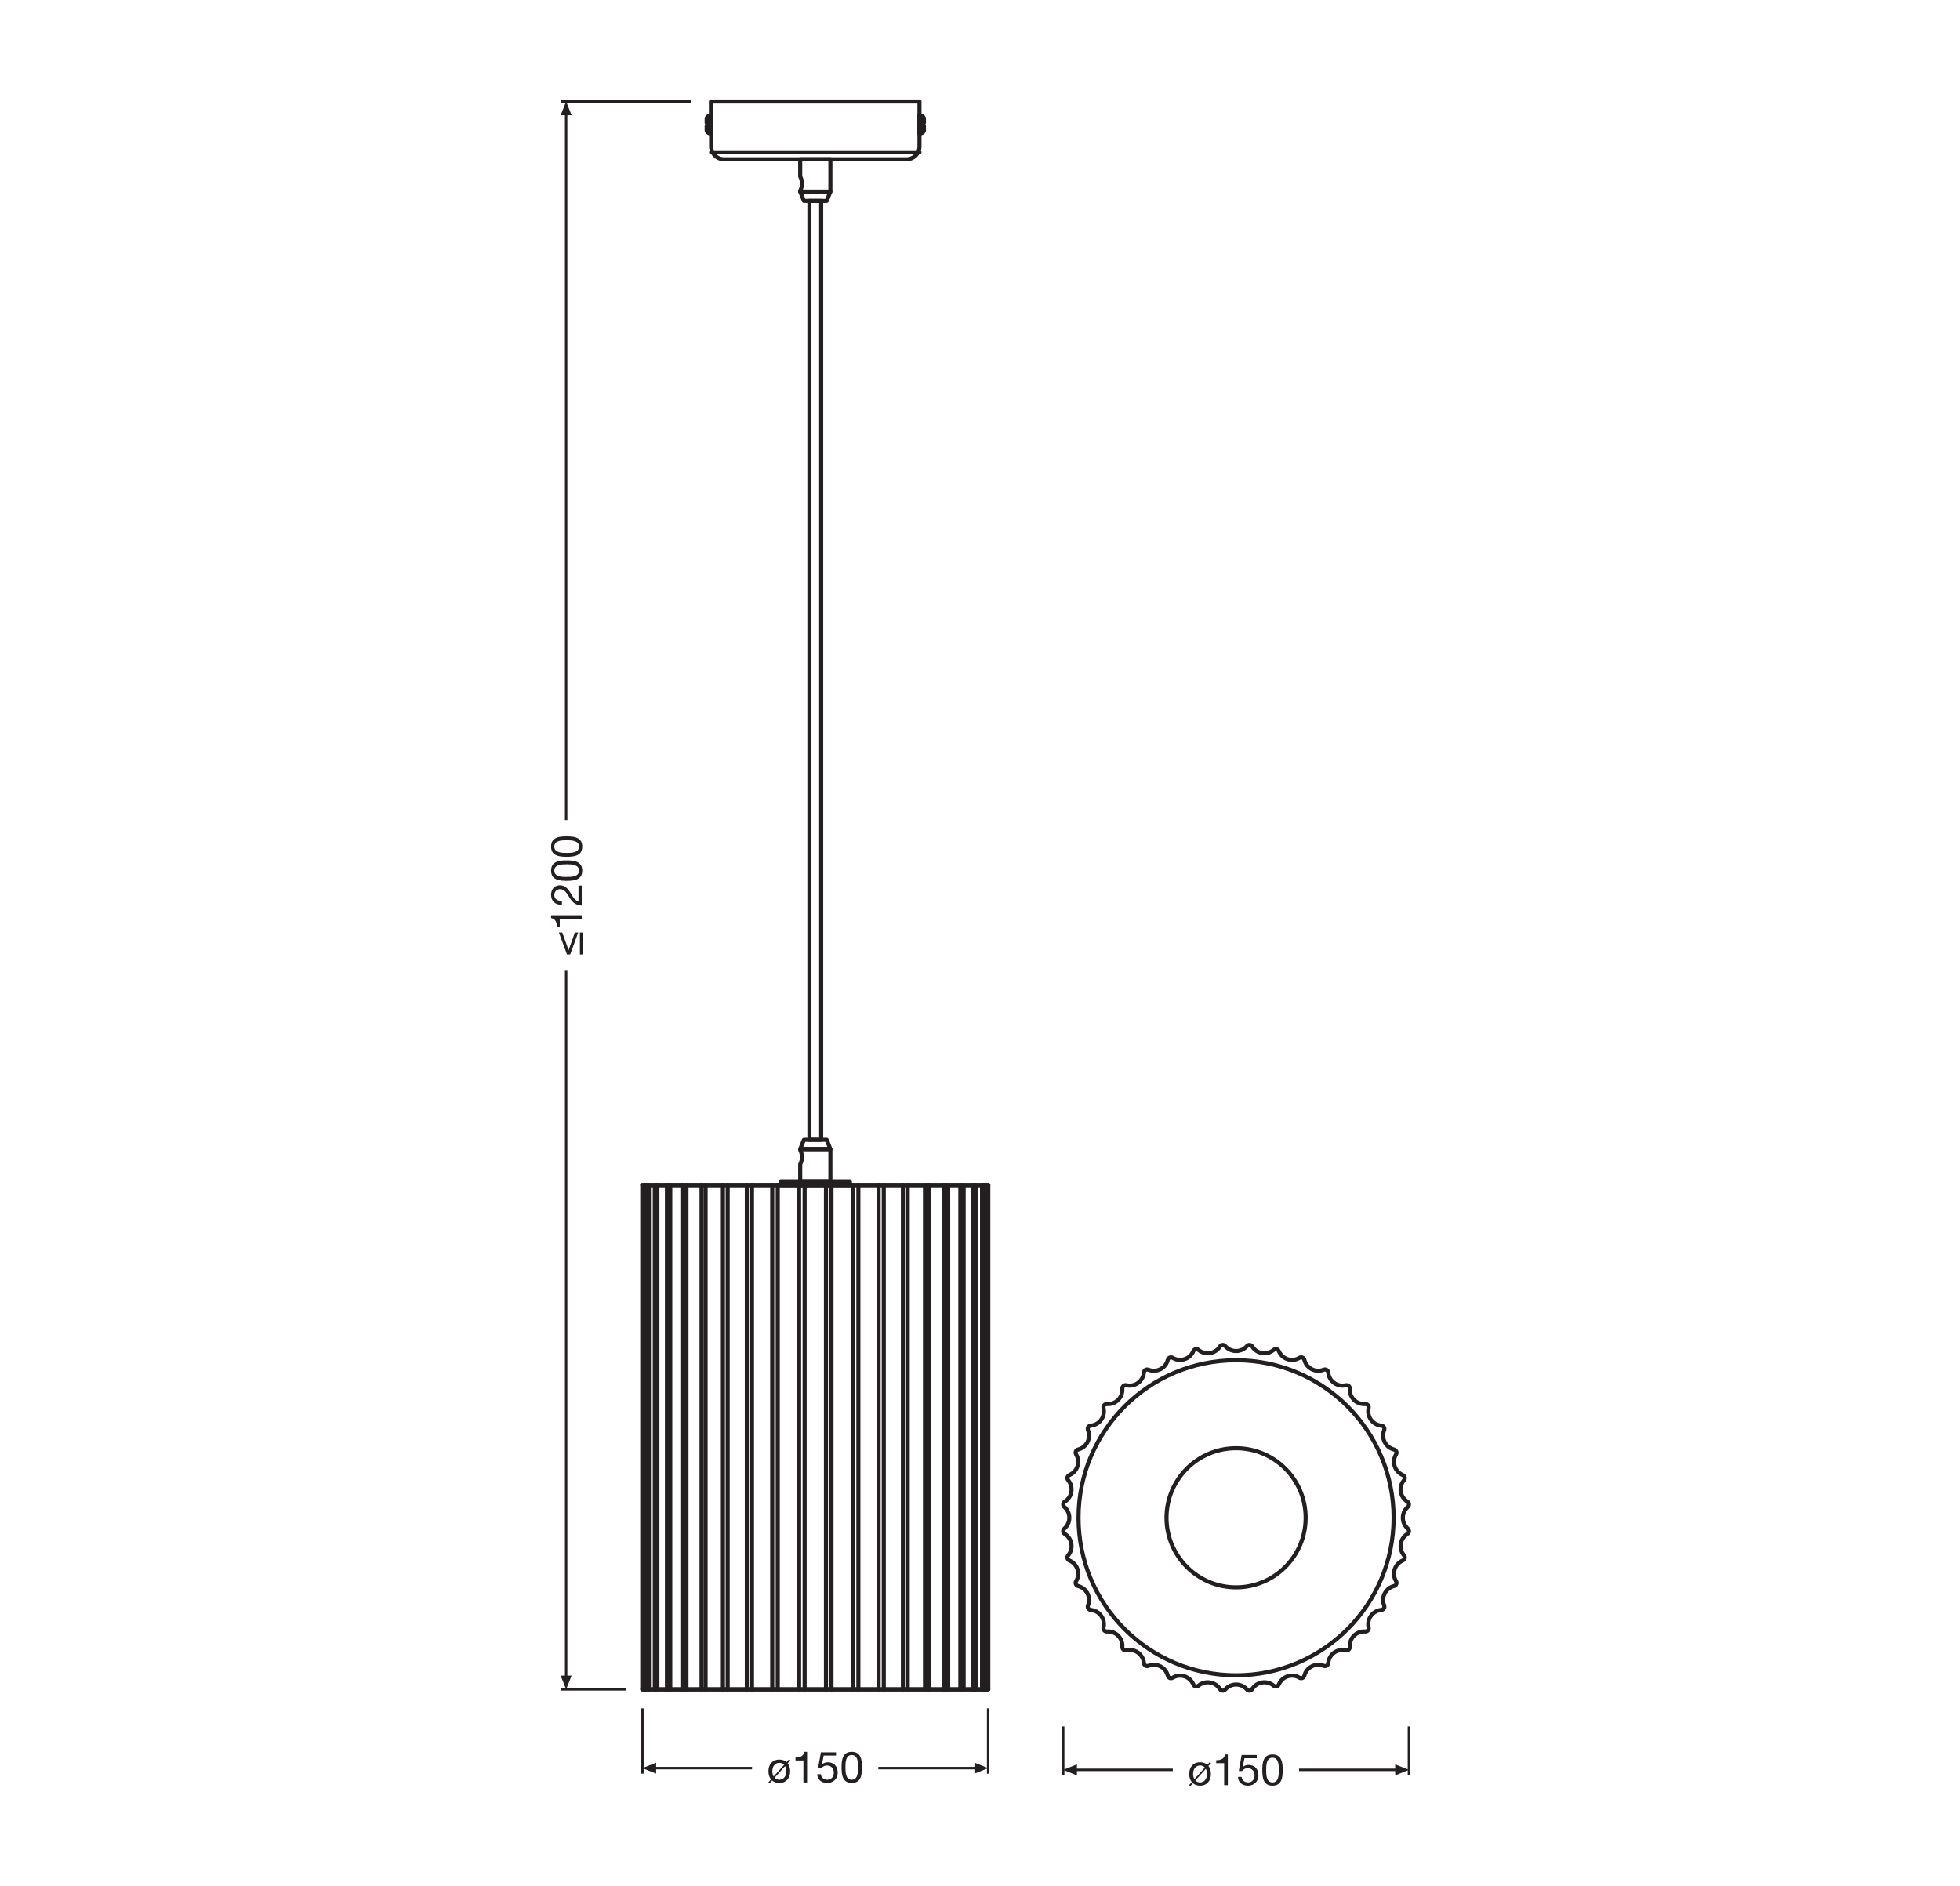 <?xml version="1.0" encoding="UTF-8" standalone="no"?>
<!-- Created with Inkscape (http://www.inkscape.org/) -->

<svg
   version="1.1"
   id="svg2"
   xml:space="preserve"
   width="453.543"
   height="436.536"
   viewBox="0 0 453.543 436.536"
   sodipodi:docname="PG_DAM_WORKFLOW-357820_DECOR_PLASTER_ROUTES_TUBE_PEND1XE27_mn_01.pdf"
   xmlns:inkscape="http://www.inkscape.org/namespaces/inkscape"
   xmlns:sodipodi="http://sodipodi.sourceforge.net/DTD/sodipodi-0.dtd"
   xmlns="http://www.w3.org/2000/svg"
   xmlns:svg="http://www.w3.org/2000/svg"><defs
     id="defs6"><clipPath
       clipPathUnits="userSpaceOnUse"
       id="clipPath18"><path
         d="M 0,327.402 H 340.157 V 0 H 0 Z"
         id="path16" /></clipPath><clipPath
       clipPathUnits="userSpaceOnUse"
       id="clipPath674"><path
         d="M 0,327.402 H 340.157 V 0 H 0 Z"
         id="path672" /></clipPath></defs><sodipodi:namedview
     id="namedview4"
     pagecolor="#ffffff"
     bordercolor="#666666"
     borderopacity="1.0"
     inkscape:pageshadow="2"
     inkscape:pageopacity="0.0"
     inkscape:pagecheckerboard="0" /><g
     id="g8"
     inkscape:groupmode="layer"
     inkscape:label="PG_DAM_WORKFLOW-357820_DECOR_PLASTER_ROUTES_TUBE_PEND1XE27_mn_01"
     transform="matrix(1.333,0,0,-1.333,0,436.536)"><path
       d="M 171.563,121.726 H 111.495 V 34.179 h 60.068 z"
       style="fill:none;stroke:#231f20;stroke-width:0.709;stroke-linecap:round;stroke-linejoin:round;stroke-miterlimit:10;stroke-dasharray:none;stroke-opacity:1"
       id="path10" /><g
       id="g12"><g
         id="g14"
         clip-path="url(#clipPath18)"><g
           id="g20"
           transform="translate(157.371,299.822)"><path
             d="m 0,0 h -31.683 c -1.239,0 -2.243,1.004 -2.243,2.243 v 7.79 H 2.243 V 2.243 C 2.243,1.004 1.239,0 0,0 Z"
             style="fill:none;stroke:#231f20;stroke-width:0.709;stroke-linecap:round;stroke-linejoin:round;stroke-miterlimit:10;stroke-dasharray:none;stroke-opacity:1"
             id="path22" /></g><path
           d="m 147.536,122.365 h -12.014 v -0.639 h 12.014 z"
           style="fill:none;stroke:#231f20;stroke-width:0.709;stroke-linecap:round;stroke-linejoin:round;stroke-miterlimit:10;stroke-dasharray:none;stroke-opacity:1"
           id="path24" /><path
           d="m 140.507,292.601 h 2.045 V 129.586 h -2.045 z"
           style="fill:none;stroke:#231f20;stroke-width:0.709;stroke-linecap:round;stroke-linejoin:round;stroke-miterlimit:10;stroke-dasharray:none;stroke-opacity:1"
           id="path26" /><g
           id="g28"
           transform="translate(123.445,304.359)"><path
             d="M 0,0 V 1.47"
             style="fill:none;stroke:#231f20;stroke-width:0.709;stroke-linecap:round;stroke-linejoin:round;stroke-miterlimit:10;stroke-dasharray:none;stroke-opacity:1"
             id="path30" /></g><g
           id="g32"
           transform="translate(123.445,305.829)"><path
             d="M 0,0 V 1.534"
             style="fill:none;stroke:#231f20;stroke-width:0.709;stroke-linecap:round;stroke-linejoin:round;stroke-miterlimit:10;stroke-dasharray:none;stroke-opacity:1"
             id="path34" /></g><g
           id="g36"
           transform="translate(123.445,306.66)"><path
             d="M 0,0 V 0"
             style="fill:none;stroke:#231f20;stroke-width:0.709;stroke-linecap:round;stroke-linejoin:round;stroke-miterlimit:10;stroke-dasharray:none;stroke-opacity:1"
             id="path38" /></g><g
           id="g40"
           transform="translate(123.445,305.062)"><path
             d="M 0,0 V 0"
             style="fill:none;stroke:#231f20;stroke-width:0.709;stroke-linecap:round;stroke-linejoin:round;stroke-miterlimit:10;stroke-dasharray:none;stroke-opacity:1"
             id="path42" /></g><g
           id="g44"
           transform="translate(159.613,304.359)"><path
             d="M 0,0 V 1.47"
             style="fill:none;stroke:#231f20;stroke-width:0.709;stroke-linecap:round;stroke-linejoin:round;stroke-miterlimit:10;stroke-dasharray:none;stroke-opacity:1"
             id="path46" /></g><g
           id="g48"
           transform="translate(159.613,305.829)"><path
             d="M 0,0 V 1.534"
             style="fill:none;stroke:#231f20;stroke-width:0.709;stroke-linecap:round;stroke-linejoin:round;stroke-miterlimit:10;stroke-dasharray:none;stroke-opacity:1"
             id="path50" /></g><g
           id="g52"
           transform="translate(159.613,306.66)"><path
             d="M 0,0 V 0"
             style="fill:none;stroke:#231f20;stroke-width:0.709;stroke-linecap:round;stroke-linejoin:round;stroke-miterlimit:10;stroke-dasharray:none;stroke-opacity:1"
             id="path54" /></g><g
           id="g56"
           transform="translate(159.613,305.062)"><path
             d="M 0,0 V 0"
             style="fill:none;stroke:#231f20;stroke-width:0.709;stroke-linecap:round;stroke-linejoin:round;stroke-miterlimit:10;stroke-dasharray:none;stroke-opacity:1"
             id="path58" /></g><g
           id="g60"
           transform="translate(159.613,305.254)"><path
             d="M 0,0 V 1.214"
             style="fill:none;stroke:#231f20;stroke-width:0.709;stroke-linecap:round;stroke-linejoin:round;stroke-miterlimit:10;stroke-dasharray:none;stroke-opacity:1"
             id="path62" /></g><g
           id="g64"
           transform="translate(123.445,306.468)"><path
             d="M 0,0 V -1.214"
             style="fill:none;stroke:#231f20;stroke-width:0.709;stroke-linecap:round;stroke-linejoin:round;stroke-miterlimit:10;stroke-dasharray:none;stroke-opacity:1"
             id="path66" /></g><g
           id="g68"
           transform="translate(159.613,306.468)"><path
             d="m 0,0 v 0.383 0.32 0.192 0.064"
             style="fill:none;stroke:#231f20;stroke-width:0.709;stroke-linecap:round;stroke-linejoin:round;stroke-miterlimit:10;stroke-dasharray:none;stroke-opacity:1"
             id="path70" /></g><g
           id="g72"
           transform="translate(159.613,304.231)"><path
             d="m 0,0 v 0.064 0.255 0.32 0.383"
             style="fill:none;stroke:#231f20;stroke-width:0.709;stroke-linecap:round;stroke-linejoin:round;stroke-miterlimit:10;stroke-dasharray:none;stroke-opacity:1"
             id="path74" /></g><g
           id="g76"
           transform="translate(123.445,305.254)"><path
             d="m 0,0 v -0.383 -0.32 -0.256 -0.063"
             style="fill:none;stroke:#231f20;stroke-width:0.709;stroke-linecap:round;stroke-linejoin:round;stroke-miterlimit:10;stroke-dasharray:none;stroke-opacity:1"
             id="path78" /></g><g
           id="g80"
           transform="translate(123.445,307.426)"><path
             d="M 0,0 V -0.064 -0.256 -0.575 -0.959"
             style="fill:none;stroke:#231f20;stroke-width:0.709;stroke-linecap:round;stroke-linejoin:round;stroke-miterlimit:10;stroke-dasharray:none;stroke-opacity:1"
             id="path82" /></g><g
           id="g84"
           transform="translate(159.613,301.036)"><path
             d="M 0,0 H -36.169"
             style="fill:none;stroke:#231f20;stroke-width:0.709;stroke-linecap:round;stroke-linejoin:round;stroke-miterlimit:10;stroke-dasharray:none;stroke-opacity:1"
             id="path86" /></g><g
           id="g88"
           transform="translate(123.445,307.426)"><path
             d="M 0,0 V 2.428"
             style="fill:none;stroke:#231f20;stroke-width:0.709;stroke-linecap:round;stroke-linejoin:round;stroke-miterlimit:10;stroke-dasharray:none;stroke-opacity:1"
             id="path90" /></g><g
           id="g92"
           transform="translate(111.495,121.726)"><path
             d="M 0,0 H 0.32"
             style="fill:none;stroke:#231f20;stroke-width:0.709;stroke-linecap:round;stroke-linejoin:round;stroke-miterlimit:10;stroke-dasharray:none;stroke-opacity:1"
             id="path94" /></g><g
           id="g96"
           transform="translate(111.495,34.179)"><path
             d="M 0,0 H 0.32"
             style="fill:none;stroke:#231f20;stroke-width:0.709;stroke-linecap:round;stroke-linejoin:round;stroke-miterlimit:10;stroke-dasharray:none;stroke-opacity:1"
             id="path98" /></g><g
           id="g100"
           transform="translate(111.814,121.726)"><path
             d="M 0,0 V -87.547"
             style="fill:none;stroke:#231f20;stroke-width:0.709;stroke-linecap:round;stroke-linejoin:round;stroke-miterlimit:10;stroke-dasharray:none;stroke-opacity:1"
             id="path102" /></g><g
           id="g104"
           transform="translate(111.814,121.726)"><path
             d="M 0,0 H 0.383"
             style="fill:none;stroke:#231f20;stroke-width:0.709;stroke-linecap:round;stroke-linejoin:round;stroke-miterlimit:10;stroke-dasharray:none;stroke-opacity:1"
             id="path106" /></g><g
           id="g108"
           transform="translate(112.198,34.179)"><path
             d="M 0,0 H -0.383"
             style="fill:none;stroke:#231f20;stroke-width:0.709;stroke-linecap:round;stroke-linejoin:round;stroke-miterlimit:10;stroke-dasharray:none;stroke-opacity:1"
             id="path110" /></g><g
           id="g112"
           transform="translate(112.198,121.726)"><path
             d="M 0,0 H 0.447"
             style="fill:none;stroke:#231f20;stroke-width:0.709;stroke-linecap:round;stroke-linejoin:round;stroke-miterlimit:10;stroke-dasharray:none;stroke-opacity:1"
             id="path114" /></g><g
           id="g116"
           transform="translate(112.198,34.179)"><path
             d="M 0,0 H 0.447"
             style="fill:none;stroke:#231f20;stroke-width:0.709;stroke-linecap:round;stroke-linejoin:round;stroke-miterlimit:10;stroke-dasharray:none;stroke-opacity:1"
             id="path118" /></g><g
           id="g120"
           transform="translate(112.645,121.726)"><path
             d="M 0,0 V -87.547"
             style="fill:none;stroke:#231f20;stroke-width:0.709;stroke-linecap:round;stroke-linejoin:round;stroke-miterlimit:10;stroke-dasharray:none;stroke-opacity:1"
             id="path122" /></g><g
           id="g124"
           transform="translate(112.645,121.726)"><path
             d="M 0,0 H 1.022"
             style="fill:none;stroke:#231f20;stroke-width:0.709;stroke-linecap:round;stroke-linejoin:round;stroke-miterlimit:10;stroke-dasharray:none;stroke-opacity:1"
             id="path126" /></g><g
           id="g128"
           transform="translate(113.668,34.179)"><path
             d="M 0,0 H -1.022"
             style="fill:none;stroke:#231f20;stroke-width:0.709;stroke-linecap:round;stroke-linejoin:round;stroke-miterlimit:10;stroke-dasharray:none;stroke-opacity:1"
             id="path130" /></g><g
           id="g132"
           transform="translate(113.668,121.726)"><path
             d="M 0,0 H 0.447"
             style="fill:none;stroke:#231f20;stroke-width:0.709;stroke-linecap:round;stroke-linejoin:round;stroke-miterlimit:10;stroke-dasharray:none;stroke-opacity:1"
             id="path134" /></g><g
           id="g136"
           transform="translate(113.668,34.179)"><path
             d="M 0,0 H 0.447"
             style="fill:none;stroke:#231f20;stroke-width:0.709;stroke-linecap:round;stroke-linejoin:round;stroke-miterlimit:10;stroke-dasharray:none;stroke-opacity:1"
             id="path138" /></g><g
           id="g140"
           transform="translate(114.115,121.726)"><path
             d="M 0,0 V -87.547"
             style="fill:none;stroke:#231f20;stroke-width:0.709;stroke-linecap:round;stroke-linejoin:round;stroke-miterlimit:10;stroke-dasharray:none;stroke-opacity:1"
             id="path142" /></g><g
           id="g144"
           transform="translate(114.115,121.726)"><path
             d="M 0,0 H 1.661"
             style="fill:none;stroke:#231f20;stroke-width:0.709;stroke-linecap:round;stroke-linejoin:round;stroke-miterlimit:10;stroke-dasharray:none;stroke-opacity:1"
             id="path146" /></g><g
           id="g148"
           transform="translate(115.776,34.179)"><path
             d="M 0,0 H -1.661"
             style="fill:none;stroke:#231f20;stroke-width:0.709;stroke-linecap:round;stroke-linejoin:round;stroke-miterlimit:10;stroke-dasharray:none;stroke-opacity:1"
             id="path150" /></g><g
           id="g152"
           transform="translate(115.776,121.726)"><path
             d="M 0,0 H 0.575"
             style="fill:none;stroke:#231f20;stroke-width:0.709;stroke-linecap:round;stroke-linejoin:round;stroke-miterlimit:10;stroke-dasharray:none;stroke-opacity:1"
             id="path154" /></g><g
           id="g156"
           transform="translate(115.776,34.179)"><path
             d="M 0,0 H 0.575"
             style="fill:none;stroke:#231f20;stroke-width:0.709;stroke-linecap:round;stroke-linejoin:round;stroke-miterlimit:10;stroke-dasharray:none;stroke-opacity:1"
             id="path158" /></g><g
           id="g160"
           transform="translate(116.352,121.726)"><path
             d="M 0,0 V -87.547"
             style="fill:none;stroke:#231f20;stroke-width:0.709;stroke-linecap:round;stroke-linejoin:round;stroke-miterlimit:10;stroke-dasharray:none;stroke-opacity:1"
             id="path162" /></g><g
           id="g164"
           transform="translate(116.352,121.726)"><path
             d="M 0,0 H 2.109"
             style="fill:none;stroke:#231f20;stroke-width:0.709;stroke-linecap:round;stroke-linejoin:round;stroke-miterlimit:10;stroke-dasharray:none;stroke-opacity:1"
             id="path166" /></g><g
           id="g168"
           transform="translate(118.46,34.179)"><path
             d="M 0,0 H -2.109"
             style="fill:none;stroke:#231f20;stroke-width:0.709;stroke-linecap:round;stroke-linejoin:round;stroke-miterlimit:10;stroke-dasharray:none;stroke-opacity:1"
             id="path170" /></g><g
           id="g172"
           transform="translate(118.46,121.726)"><path
             d="M 0,0 H 0.703"
             style="fill:none;stroke:#231f20;stroke-width:0.709;stroke-linecap:round;stroke-linejoin:round;stroke-miterlimit:10;stroke-dasharray:none;stroke-opacity:1"
             id="path174" /></g><g
           id="g176"
           transform="translate(118.46,34.179)"><path
             d="M 0,0 H 0.703"
             style="fill:none;stroke:#231f20;stroke-width:0.709;stroke-linecap:round;stroke-linejoin:round;stroke-miterlimit:10;stroke-dasharray:none;stroke-opacity:1"
             id="path178" /></g><g
           id="g180"
           transform="translate(119.163,121.726)"><path
             d="M 0,0 V -87.547"
             style="fill:none;stroke:#231f20;stroke-width:0.709;stroke-linecap:round;stroke-linejoin:round;stroke-miterlimit:10;stroke-dasharray:none;stroke-opacity:1"
             id="path182" /></g><g
           id="g184"
           transform="translate(119.163,121.726)"><path
             d="M 0,0 H 2.62"
             style="fill:none;stroke:#231f20;stroke-width:0.709;stroke-linecap:round;stroke-linejoin:round;stroke-miterlimit:10;stroke-dasharray:none;stroke-opacity:1"
             id="path186" /></g><g
           id="g188"
           transform="translate(121.783,34.179)"><path
             d="M 0,0 H -2.62"
             style="fill:none;stroke:#231f20;stroke-width:0.709;stroke-linecap:round;stroke-linejoin:round;stroke-miterlimit:10;stroke-dasharray:none;stroke-opacity:1"
             id="path190" /></g><g
           id="g192"
           transform="translate(121.783,121.726)"><path
             d="M 0,0 H 0.703"
             style="fill:none;stroke:#231f20;stroke-width:0.709;stroke-linecap:round;stroke-linejoin:round;stroke-miterlimit:10;stroke-dasharray:none;stroke-opacity:1"
             id="path194" /></g><g
           id="g196"
           transform="translate(121.783,34.179)"><path
             d="M 0,0 H 0.703"
             style="fill:none;stroke:#231f20;stroke-width:0.709;stroke-linecap:round;stroke-linejoin:round;stroke-miterlimit:10;stroke-dasharray:none;stroke-opacity:1"
             id="path198" /></g><g
           id="g200"
           transform="translate(122.486,121.726)"><path
             d="M 0,0 V -87.547"
             style="fill:none;stroke:#231f20;stroke-width:0.709;stroke-linecap:round;stroke-linejoin:round;stroke-miterlimit:10;stroke-dasharray:none;stroke-opacity:1"
             id="path202" /></g><g
           id="g204"
           transform="translate(122.486,121.726)"><path
             d="M 0,0 H 3.003"
             style="fill:none;stroke:#231f20;stroke-width:0.709;stroke-linecap:round;stroke-linejoin:round;stroke-miterlimit:10;stroke-dasharray:none;stroke-opacity:1"
             id="path206" /></g><g
           id="g208"
           transform="translate(125.49,34.179)"><path
             d="M 0,0 H -3.003"
             style="fill:none;stroke:#231f20;stroke-width:0.709;stroke-linecap:round;stroke-linejoin:round;stroke-miterlimit:10;stroke-dasharray:none;stroke-opacity:1"
             id="path210" /></g><g
           id="g212"
           transform="translate(125.49,121.726)"><path
             d="M 0,0 H 0.831"
             style="fill:none;stroke:#231f20;stroke-width:0.709;stroke-linecap:round;stroke-linejoin:round;stroke-miterlimit:10;stroke-dasharray:none;stroke-opacity:1"
             id="path214" /></g><g
           id="g216"
           transform="translate(125.49,34.179)"><path
             d="M 0,0 H 0.831"
             style="fill:none;stroke:#231f20;stroke-width:0.709;stroke-linecap:round;stroke-linejoin:round;stroke-miterlimit:10;stroke-dasharray:none;stroke-opacity:1"
             id="path218" /></g><g
           id="g220"
           transform="translate(126.32,121.726)"><path
             d="M 0,0 V -87.547"
             style="fill:none;stroke:#231f20;stroke-width:0.709;stroke-linecap:round;stroke-linejoin:round;stroke-miterlimit:10;stroke-dasharray:none;stroke-opacity:1"
             id="path222" /></g><g
           id="g224"
           transform="translate(126.32,121.726)"><path
             d="M 0,0 H 3.323"
             style="fill:none;stroke:#231f20;stroke-width:0.709;stroke-linecap:round;stroke-linejoin:round;stroke-miterlimit:10;stroke-dasharray:none;stroke-opacity:1"
             id="path226" /></g><g
           id="g228"
           transform="translate(129.643,34.179)"><path
             d="M 0,0 H -3.323"
             style="fill:none;stroke:#231f20;stroke-width:0.709;stroke-linecap:round;stroke-linejoin:round;stroke-miterlimit:10;stroke-dasharray:none;stroke-opacity:1"
             id="path230" /></g><g
           id="g232"
           transform="translate(129.643,121.726)"><path
             d="M 0,0 V -87.547"
             style="fill:none;stroke:#231f20;stroke-width:0.709;stroke-linecap:round;stroke-linejoin:round;stroke-miterlimit:10;stroke-dasharray:none;stroke-opacity:1"
             id="path234" /></g><g
           id="g236"
           transform="translate(129.643,121.726)"><path
             d="M 0,0 H 0.895"
             style="fill:none;stroke:#231f20;stroke-width:0.709;stroke-linecap:round;stroke-linejoin:round;stroke-miterlimit:10;stroke-dasharray:none;stroke-opacity:1"
             id="path238" /></g><g
           id="g240"
           transform="translate(129.643,34.179)"><path
             d="M 0,0 H 0.895"
             style="fill:none;stroke:#231f20;stroke-width:0.709;stroke-linecap:round;stroke-linejoin:round;stroke-miterlimit:10;stroke-dasharray:none;stroke-opacity:1"
             id="path242" /></g><g
           id="g244"
           transform="translate(130.538,121.726)"><path
             d="M 0,0 V -87.547"
             style="fill:none;stroke:#231f20;stroke-width:0.709;stroke-linecap:round;stroke-linejoin:round;stroke-miterlimit:10;stroke-dasharray:none;stroke-opacity:1"
             id="path246" /></g><g
           id="g248"
           transform="translate(130.538,121.726)"><path
             d="M 0,0 H 3.515"
             style="fill:none;stroke:#231f20;stroke-width:0.709;stroke-linecap:round;stroke-linejoin:round;stroke-miterlimit:10;stroke-dasharray:none;stroke-opacity:1"
             id="path250" /></g><g
           id="g252"
           transform="translate(134.053,34.179)"><path
             d="M 0,0 H -3.515"
             style="fill:none;stroke:#231f20;stroke-width:0.709;stroke-linecap:round;stroke-linejoin:round;stroke-miterlimit:10;stroke-dasharray:none;stroke-opacity:1"
             id="path254" /></g><g
           id="g256"
           transform="translate(134.053,121.726)"><path
             d="M 0,0 V -87.547"
             style="fill:none;stroke:#231f20;stroke-width:0.709;stroke-linecap:round;stroke-linejoin:round;stroke-miterlimit:10;stroke-dasharray:none;stroke-opacity:1"
             id="path258" /></g><g
           id="g260"
           transform="translate(134.053,121.726)"><path
             d="M 0,0 H 0.959"
             style="fill:none;stroke:#231f20;stroke-width:0.709;stroke-linecap:round;stroke-linejoin:round;stroke-miterlimit:10;stroke-dasharray:none;stroke-opacity:1"
             id="path262" /></g><g
           id="g264"
           transform="translate(134.053,34.179)"><path
             d="M 0,0 H 0.959"
             style="fill:none;stroke:#231f20;stroke-width:0.709;stroke-linecap:round;stroke-linejoin:round;stroke-miterlimit:10;stroke-dasharray:none;stroke-opacity:1"
             id="path266" /></g><g
           id="g268"
           transform="translate(135.011,121.726)"><path
             d="M 0,0 V -87.547"
             style="fill:none;stroke:#231f20;stroke-width:0.709;stroke-linecap:round;stroke-linejoin:round;stroke-miterlimit:10;stroke-dasharray:none;stroke-opacity:1"
             id="path270" /></g><g
           id="g272"
           transform="translate(135.011,121.726)"><path
             d="M 0,0 H 3.706"
             style="fill:none;stroke:#231f20;stroke-width:0.709;stroke-linecap:round;stroke-linejoin:round;stroke-miterlimit:10;stroke-dasharray:none;stroke-opacity:1"
             id="path274" /></g><g
           id="g276"
           transform="translate(138.717,34.179)"><path
             d="M 0,0 H -3.706"
             style="fill:none;stroke:#231f20;stroke-width:0.709;stroke-linecap:round;stroke-linejoin:round;stroke-miterlimit:10;stroke-dasharray:none;stroke-opacity:1"
             id="path278" /></g><g
           id="g280"
           transform="translate(138.717,121.726)"><path
             d="M 0,0 V -87.547"
             style="fill:none;stroke:#231f20;stroke-width:0.709;stroke-linecap:round;stroke-linejoin:round;stroke-miterlimit:10;stroke-dasharray:none;stroke-opacity:1"
             id="path282" /></g><g
           id="g284"
           transform="translate(138.717,121.726)"><path
             d="M 0,0 H 0.959"
             style="fill:none;stroke:#231f20;stroke-width:0.709;stroke-linecap:round;stroke-linejoin:round;stroke-miterlimit:10;stroke-dasharray:none;stroke-opacity:1"
             id="path286" /></g><g
           id="g288"
           transform="translate(138.717,34.179)"><path
             d="M 0,0 H 0.959"
             style="fill:none;stroke:#231f20;stroke-width:0.709;stroke-linecap:round;stroke-linejoin:round;stroke-miterlimit:10;stroke-dasharray:none;stroke-opacity:1"
             id="path290" /></g><g
           id="g292"
           transform="translate(139.676,121.726)"><path
             d="M 0,0 V -87.547"
             style="fill:none;stroke:#231f20;stroke-width:0.709;stroke-linecap:round;stroke-linejoin:round;stroke-miterlimit:10;stroke-dasharray:none;stroke-opacity:1"
             id="path294" /></g><g
           id="g296"
           transform="translate(139.676,121.726)"><path
             d="M 0,0 H 3.706"
             style="fill:none;stroke:#231f20;stroke-width:0.709;stroke-linecap:round;stroke-linejoin:round;stroke-miterlimit:10;stroke-dasharray:none;stroke-opacity:1"
             id="path298" /></g><g
           id="g300"
           transform="translate(143.382,34.179)"><path
             d="M 0,0 H -3.706"
             style="fill:none;stroke:#231f20;stroke-width:0.709;stroke-linecap:round;stroke-linejoin:round;stroke-miterlimit:10;stroke-dasharray:none;stroke-opacity:1"
             id="path302" /></g><g
           id="g304"
           transform="translate(143.382,121.726)"><path
             d="M 0,0 V -87.547"
             style="fill:none;stroke:#231f20;stroke-width:0.709;stroke-linecap:round;stroke-linejoin:round;stroke-miterlimit:10;stroke-dasharray:none;stroke-opacity:1"
             id="path306" /></g><g
           id="g308"
           transform="translate(143.382,121.726)"><path
             d="M 0,0 H 0.959"
             style="fill:none;stroke:#231f20;stroke-width:0.709;stroke-linecap:round;stroke-linejoin:round;stroke-miterlimit:10;stroke-dasharray:none;stroke-opacity:1"
             id="path310" /></g><g
           id="g312"
           transform="translate(143.382,34.179)"><path
             d="M 0,0 H 0.959"
             style="fill:none;stroke:#231f20;stroke-width:0.709;stroke-linecap:round;stroke-linejoin:round;stroke-miterlimit:10;stroke-dasharray:none;stroke-opacity:1"
             id="path314" /></g><g
           id="g316"
           transform="translate(144.341,121.726)"><path
             d="M 0,0 V -87.547"
             style="fill:none;stroke:#231f20;stroke-width:0.709;stroke-linecap:round;stroke-linejoin:round;stroke-miterlimit:10;stroke-dasharray:none;stroke-opacity:1"
             id="path318" /></g><g
           id="g320"
           transform="translate(144.341,121.726)"><path
             d="M 0,0 H 3.706"
             style="fill:none;stroke:#231f20;stroke-width:0.709;stroke-linecap:round;stroke-linejoin:round;stroke-miterlimit:10;stroke-dasharray:none;stroke-opacity:1"
             id="path322" /></g><g
           id="g324"
           transform="translate(148.047,34.179)"><path
             d="M 0,0 H -3.706"
             style="fill:none;stroke:#231f20;stroke-width:0.709;stroke-linecap:round;stroke-linejoin:round;stroke-miterlimit:10;stroke-dasharray:none;stroke-opacity:1"
             id="path326" /></g><g
           id="g328"
           transform="translate(148.047,121.726)"><path
             d="M 0,0 V -87.547"
             style="fill:none;stroke:#231f20;stroke-width:0.709;stroke-linecap:round;stroke-linejoin:round;stroke-miterlimit:10;stroke-dasharray:none;stroke-opacity:1"
             id="path330" /></g><g
           id="g332"
           transform="translate(148.047,121.726)"><path
             d="M 0,0 H 0.959"
             style="fill:none;stroke:#231f20;stroke-width:0.709;stroke-linecap:round;stroke-linejoin:round;stroke-miterlimit:10;stroke-dasharray:none;stroke-opacity:1"
             id="path334" /></g><g
           id="g336"
           transform="translate(148.047,34.179)"><path
             d="M 0,0 H 0.959"
             style="fill:none;stroke:#231f20;stroke-width:0.709;stroke-linecap:round;stroke-linejoin:round;stroke-miterlimit:10;stroke-dasharray:none;stroke-opacity:1"
             id="path338" /></g><g
           id="g340"
           transform="translate(149.006,121.726)"><path
             d="M 0,0 V -87.547"
             style="fill:none;stroke:#231f20;stroke-width:0.709;stroke-linecap:round;stroke-linejoin:round;stroke-miterlimit:10;stroke-dasharray:none;stroke-opacity:1"
             id="path342" /></g><g
           id="g344"
           transform="translate(149.006,121.726)"><path
             d="M 0,0 H 3.515"
             style="fill:none;stroke:#231f20;stroke-width:0.709;stroke-linecap:round;stroke-linejoin:round;stroke-miterlimit:10;stroke-dasharray:none;stroke-opacity:1"
             id="path346" /></g><g
           id="g348"
           transform="translate(152.52,34.179)"><path
             d="M 0,0 H -3.515"
             style="fill:none;stroke:#231f20;stroke-width:0.709;stroke-linecap:round;stroke-linejoin:round;stroke-miterlimit:10;stroke-dasharray:none;stroke-opacity:1"
             id="path350" /></g><g
           id="g352"
           transform="translate(152.52,121.726)"><path
             d="M 0,0 V -87.547"
             style="fill:none;stroke:#231f20;stroke-width:0.709;stroke-linecap:round;stroke-linejoin:round;stroke-miterlimit:10;stroke-dasharray:none;stroke-opacity:1"
             id="path354" /></g><g
           id="g356"
           transform="translate(152.52,121.726)"><path
             d="M 0,0 H 0.895"
             style="fill:none;stroke:#231f20;stroke-width:0.709;stroke-linecap:round;stroke-linejoin:round;stroke-miterlimit:10;stroke-dasharray:none;stroke-opacity:1"
             id="path358" /></g><g
           id="g360"
           transform="translate(152.52,34.179)"><path
             d="M 0,0 H 0.895"
             style="fill:none;stroke:#231f20;stroke-width:0.709;stroke-linecap:round;stroke-linejoin:round;stroke-miterlimit:10;stroke-dasharray:none;stroke-opacity:1"
             id="path362" /></g><g
           id="g364"
           transform="translate(153.415,121.726)"><path
             d="M 0,0 V -87.547"
             style="fill:none;stroke:#231f20;stroke-width:0.709;stroke-linecap:round;stroke-linejoin:round;stroke-miterlimit:10;stroke-dasharray:none;stroke-opacity:1"
             id="path366" /></g><g
           id="g368"
           transform="translate(153.415,121.726)"><path
             d="M 0,0 H 3.323"
             style="fill:none;stroke:#231f20;stroke-width:0.709;stroke-linecap:round;stroke-linejoin:round;stroke-miterlimit:10;stroke-dasharray:none;stroke-opacity:1"
             id="path370" /></g><g
           id="g372"
           transform="translate(156.738,34.179)"><path
             d="M 0,0 H -3.323"
             style="fill:none;stroke:#231f20;stroke-width:0.709;stroke-linecap:round;stroke-linejoin:round;stroke-miterlimit:10;stroke-dasharray:none;stroke-opacity:1"
             id="path374" /></g><g
           id="g376"
           transform="translate(156.738,121.726)"><path
             d="M 0,0 V -87.547"
             style="fill:none;stroke:#231f20;stroke-width:0.709;stroke-linecap:round;stroke-linejoin:round;stroke-miterlimit:10;stroke-dasharray:none;stroke-opacity:1"
             id="path378" /></g><g
           id="g380"
           transform="translate(156.738,121.726)"><path
             d="M 0,0 H 0.831"
             style="fill:none;stroke:#231f20;stroke-width:0.709;stroke-linecap:round;stroke-linejoin:round;stroke-miterlimit:10;stroke-dasharray:none;stroke-opacity:1"
             id="path382" /></g><g
           id="g384"
           transform="translate(156.738,34.179)"><path
             d="M 0,0 H 0.831"
             style="fill:none;stroke:#231f20;stroke-width:0.709;stroke-linecap:round;stroke-linejoin:round;stroke-miterlimit:10;stroke-dasharray:none;stroke-opacity:1"
             id="path386" /></g><g
           id="g388"
           transform="translate(157.569,121.726)"><path
             d="M 0,0 H 3.003"
             style="fill:none;stroke:#231f20;stroke-width:0.709;stroke-linecap:round;stroke-linejoin:round;stroke-miterlimit:10;stroke-dasharray:none;stroke-opacity:1"
             id="path390" /></g><g
           id="g392"
           transform="translate(160.572,34.179)"><path
             d="M 0,0 H -3.003"
             style="fill:none;stroke:#231f20;stroke-width:0.709;stroke-linecap:round;stroke-linejoin:round;stroke-miterlimit:10;stroke-dasharray:none;stroke-opacity:1"
             id="path394" /></g><g
           id="g396"
           transform="translate(160.572,121.726)"><path
             d="M 0,0 V -87.547"
             style="fill:none;stroke:#231f20;stroke-width:0.709;stroke-linecap:round;stroke-linejoin:round;stroke-miterlimit:10;stroke-dasharray:none;stroke-opacity:1"
             id="path398" /></g><g
           id="g400"
           transform="translate(160.572,121.726)"><path
             d="M 0,0 H 0.703"
             style="fill:none;stroke:#231f20;stroke-width:0.709;stroke-linecap:round;stroke-linejoin:round;stroke-miterlimit:10;stroke-dasharray:none;stroke-opacity:1"
             id="path402" /></g><g
           id="g404"
           transform="translate(160.572,34.179)"><path
             d="M 0,0 H 0.703"
             style="fill:none;stroke:#231f20;stroke-width:0.709;stroke-linecap:round;stroke-linejoin:round;stroke-miterlimit:10;stroke-dasharray:none;stroke-opacity:1"
             id="path406" /></g><g
           id="g408"
           transform="translate(161.275,121.726)"><path
             d="M 0,0 H 2.62"
             style="fill:none;stroke:#231f20;stroke-width:0.709;stroke-linecap:round;stroke-linejoin:round;stroke-miterlimit:10;stroke-dasharray:none;stroke-opacity:1"
             id="path410" /></g><g
           id="g412"
           transform="translate(163.895,34.179)"><path
             d="M 0,0 H -2.62"
             style="fill:none;stroke:#231f20;stroke-width:0.709;stroke-linecap:round;stroke-linejoin:round;stroke-miterlimit:10;stroke-dasharray:none;stroke-opacity:1"
             id="path414" /></g><g
           id="g416"
           transform="translate(163.895,121.726)"><path
             d="M 0,0 V -87.547"
             style="fill:none;stroke:#231f20;stroke-width:0.709;stroke-linecap:round;stroke-linejoin:round;stroke-miterlimit:10;stroke-dasharray:none;stroke-opacity:1"
             id="path418" /></g><g
           id="g420"
           transform="translate(163.895,121.726)"><path
             d="M 0,0 H 0.703"
             style="fill:none;stroke:#231f20;stroke-width:0.709;stroke-linecap:round;stroke-linejoin:round;stroke-miterlimit:10;stroke-dasharray:none;stroke-opacity:1"
             id="path422" /></g><g
           id="g424"
           transform="translate(163.895,34.179)"><path
             d="M 0,0 H 0.703"
             style="fill:none;stroke:#231f20;stroke-width:0.709;stroke-linecap:round;stroke-linejoin:round;stroke-miterlimit:10;stroke-dasharray:none;stroke-opacity:1"
             id="path426" /></g><g
           id="g428"
           transform="translate(164.598,121.726)"><path
             d="M 0,0 H 2.109"
             style="fill:none;stroke:#231f20;stroke-width:0.709;stroke-linecap:round;stroke-linejoin:round;stroke-miterlimit:10;stroke-dasharray:none;stroke-opacity:1"
             id="path430" /></g><g
           id="g432"
           transform="translate(166.707,34.179)"><path
             d="M 0,0 H -2.109"
             style="fill:none;stroke:#231f20;stroke-width:0.709;stroke-linecap:round;stroke-linejoin:round;stroke-miterlimit:10;stroke-dasharray:none;stroke-opacity:1"
             id="path434" /></g><g
           id="g436"
           transform="translate(166.707,121.726)"><path
             d="M 0,0 V -87.547"
             style="fill:none;stroke:#231f20;stroke-width:0.709;stroke-linecap:round;stroke-linejoin:round;stroke-miterlimit:10;stroke-dasharray:none;stroke-opacity:1"
             id="path438" /></g><g
           id="g440"
           transform="translate(166.707,121.726)"><path
             d="M 0,0 H 0.575"
             style="fill:none;stroke:#231f20;stroke-width:0.709;stroke-linecap:round;stroke-linejoin:round;stroke-miterlimit:10;stroke-dasharray:none;stroke-opacity:1"
             id="path442" /></g><g
           id="g444"
           transform="translate(166.707,34.179)"><path
             d="M 0,0 H 0.575"
             style="fill:none;stroke:#231f20;stroke-width:0.709;stroke-linecap:round;stroke-linejoin:round;stroke-miterlimit:10;stroke-dasharray:none;stroke-opacity:1"
             id="path446" /></g><g
           id="g448"
           transform="translate(167.282,121.726)"><path
             d="M 0,0 H 1.661"
             style="fill:none;stroke:#231f20;stroke-width:0.709;stroke-linecap:round;stroke-linejoin:round;stroke-miterlimit:10;stroke-dasharray:none;stroke-opacity:1"
             id="path450" /></g><g
           id="g452"
           transform="translate(168.943,34.179)"><path
             d="M 0,0 H -1.661"
             style="fill:none;stroke:#231f20;stroke-width:0.709;stroke-linecap:round;stroke-linejoin:round;stroke-miterlimit:10;stroke-dasharray:none;stroke-opacity:1"
             id="path454" /></g><g
           id="g456"
           transform="translate(168.943,121.726)"><path
             d="M 0,0 V -87.547"
             style="fill:none;stroke:#231f20;stroke-width:0.709;stroke-linecap:round;stroke-linejoin:round;stroke-miterlimit:10;stroke-dasharray:none;stroke-opacity:1"
             id="path458" /></g><g
           id="g460"
           transform="translate(168.943,121.726)"><path
             d="M 0,0 H 0.447"
             style="fill:none;stroke:#231f20;stroke-width:0.709;stroke-linecap:round;stroke-linejoin:round;stroke-miterlimit:10;stroke-dasharray:none;stroke-opacity:1"
             id="path462" /></g><g
           id="g464"
           transform="translate(168.943,34.179)"><path
             d="M 0,0 H 0.447"
             style="fill:none;stroke:#231f20;stroke-width:0.709;stroke-linecap:round;stroke-linejoin:round;stroke-miterlimit:10;stroke-dasharray:none;stroke-opacity:1"
             id="path466" /></g><g
           id="g468"
           transform="translate(169.391,121.726)"><path
             d="M 0,0 H 1.086"
             style="fill:none;stroke:#231f20;stroke-width:0.709;stroke-linecap:round;stroke-linejoin:round;stroke-miterlimit:10;stroke-dasharray:none;stroke-opacity:1"
             id="path470" /></g><g
           id="g472"
           transform="translate(170.477,34.179)"><path
             d="M 0,0 H -1.086"
             style="fill:none;stroke:#231f20;stroke-width:0.709;stroke-linecap:round;stroke-linejoin:round;stroke-miterlimit:10;stroke-dasharray:none;stroke-opacity:1"
             id="path474" /></g><g
           id="g476"
           transform="translate(170.477,121.726)"><path
             d="M 0,0 V -87.547"
             style="fill:none;stroke:#231f20;stroke-width:0.709;stroke-linecap:round;stroke-linejoin:round;stroke-miterlimit:10;stroke-dasharray:none;stroke-opacity:1"
             id="path478" /></g><g
           id="g480"
           transform="translate(170.477,121.726)"><path
             d="M 0,0 H 0.383"
             style="fill:none;stroke:#231f20;stroke-width:0.709;stroke-linecap:round;stroke-linejoin:round;stroke-miterlimit:10;stroke-dasharray:none;stroke-opacity:1"
             id="path482" /></g><g
           id="g484"
           transform="translate(170.477,34.179)"><path
             d="M 0,0 H 0.383"
             style="fill:none;stroke:#231f20;stroke-width:0.709;stroke-linecap:round;stroke-linejoin:round;stroke-miterlimit:10;stroke-dasharray:none;stroke-opacity:1"
             id="path486" /></g><g
           id="g488"
           transform="translate(170.86,121.726)"><path
             d="M 0,0 H 0.383"
             style="fill:none;stroke:#231f20;stroke-width:0.709;stroke-linecap:round;stroke-linejoin:round;stroke-miterlimit:10;stroke-dasharray:none;stroke-opacity:1"
             id="path490" /></g><g
           id="g492"
           transform="translate(171.244,34.179)"><path
             d="M 0,0 H -0.383"
             style="fill:none;stroke:#231f20;stroke-width:0.709;stroke-linecap:round;stroke-linejoin:round;stroke-miterlimit:10;stroke-dasharray:none;stroke-opacity:1"
             id="path494" /></g><g
           id="g496"
           transform="translate(171.244,121.726)"><path
             d="M 0,0 V -87.547"
             style="fill:none;stroke:#231f20;stroke-width:0.709;stroke-linecap:round;stroke-linejoin:round;stroke-miterlimit:10;stroke-dasharray:none;stroke-opacity:1"
             id="path498" /></g><g
           id="g500"
           transform="translate(171.244,121.726)"><path
             d="M 0,0 H 0.32"
             style="fill:none;stroke:#231f20;stroke-width:0.709;stroke-linecap:round;stroke-linejoin:round;stroke-miterlimit:10;stroke-dasharray:none;stroke-opacity:1"
             id="path502" /></g><g
           id="g504"
           transform="translate(171.244,34.179)"><path
             d="M 0,0 H 0.32"
             style="fill:none;stroke:#231f20;stroke-width:0.709;stroke-linecap:round;stroke-linejoin:round;stroke-miterlimit:10;stroke-dasharray:none;stroke-opacity:1"
             id="path506" /></g><g
           id="g508"
           transform="translate(112.198,121.726)"><path
             d="M 0,0 V -87.547"
             style="fill:none;stroke:#231f20;stroke-width:0.709;stroke-linecap:round;stroke-linejoin:round;stroke-miterlimit:10;stroke-dasharray:none;stroke-opacity:1"
             id="path510" /></g><g
           id="g512"
           transform="translate(113.668,121.726)"><path
             d="M 0,0 V -87.547"
             style="fill:none;stroke:#231f20;stroke-width:0.709;stroke-linecap:round;stroke-linejoin:round;stroke-miterlimit:10;stroke-dasharray:none;stroke-opacity:1"
             id="path514" /></g><g
           id="g516"
           transform="translate(115.776,121.726)"><path
             d="M 0,0 V -87.547"
             style="fill:none;stroke:#231f20;stroke-width:0.709;stroke-linecap:round;stroke-linejoin:round;stroke-miterlimit:10;stroke-dasharray:none;stroke-opacity:1"
             id="path518" /></g><g
           id="g520"
           transform="translate(118.46,121.726)"><path
             d="M 0,0 V -87.547"
             style="fill:none;stroke:#231f20;stroke-width:0.709;stroke-linecap:round;stroke-linejoin:round;stroke-miterlimit:10;stroke-dasharray:none;stroke-opacity:1"
             id="path522" /></g><g
           id="g524"
           transform="translate(121.783,121.726)"><path
             d="M 0,0 V -87.547"
             style="fill:none;stroke:#231f20;stroke-width:0.709;stroke-linecap:round;stroke-linejoin:round;stroke-miterlimit:10;stroke-dasharray:none;stroke-opacity:1"
             id="path526" /></g><g
           id="g528"
           transform="translate(125.49,121.726)"><path
             d="M 0,0 V -87.547"
             style="fill:none;stroke:#231f20;stroke-width:0.709;stroke-linecap:round;stroke-linejoin:round;stroke-miterlimit:10;stroke-dasharray:none;stroke-opacity:1"
             id="path530" /></g><g
           id="g532"
           transform="translate(157.569,121.726)"><path
             d="M 0,0 V -87.547"
             style="fill:none;stroke:#231f20;stroke-width:0.709;stroke-linecap:round;stroke-linejoin:round;stroke-miterlimit:10;stroke-dasharray:none;stroke-opacity:1"
             id="path534" /></g><g
           id="g536"
           transform="translate(161.275,121.726)"><path
             d="M 0,0 V -87.547"
             style="fill:none;stroke:#231f20;stroke-width:0.709;stroke-linecap:round;stroke-linejoin:round;stroke-miterlimit:10;stroke-dasharray:none;stroke-opacity:1"
             id="path538" /></g><g
           id="g540"
           transform="translate(164.598,121.726)"><path
             d="M 0,0 V -87.547"
             style="fill:none;stroke:#231f20;stroke-width:0.709;stroke-linecap:round;stroke-linejoin:round;stroke-miterlimit:10;stroke-dasharray:none;stroke-opacity:1"
             id="path542" /></g><g
           id="g544"
           transform="translate(167.282,121.726)"><path
             d="M 0,0 V -87.547"
             style="fill:none;stroke:#231f20;stroke-width:0.709;stroke-linecap:round;stroke-linejoin:round;stroke-miterlimit:10;stroke-dasharray:none;stroke-opacity:1"
             id="path546" /></g><g
           id="g548"
           transform="translate(169.391,121.726)"><path
             d="M 0,0 V -87.547"
             style="fill:none;stroke:#231f20;stroke-width:0.709;stroke-linecap:round;stroke-linejoin:round;stroke-miterlimit:10;stroke-dasharray:none;stroke-opacity:1"
             id="path550" /></g><g
           id="g552"
           transform="translate(170.86,121.726)"><path
             d="M 0,0 V -87.547"
             style="fill:none;stroke:#231f20;stroke-width:0.709;stroke-linecap:round;stroke-linejoin:round;stroke-miterlimit:10;stroke-dasharray:none;stroke-opacity:1"
             id="path554" /></g><path
           d="m 123.445,307.363 h -0.257 v -3.003 h 0.257 z"
           style="fill:none;stroke:#231f20;stroke-width:0.709;stroke-linecap:round;stroke-linejoin:round;stroke-miterlimit:10;stroke-dasharray:none;stroke-opacity:1"
           id="path556" /><g
           id="g558"
           transform="translate(123.187,304.359)"><path
             d="m 0,0 v 3.003 c -0.286,0 -0.515,-0.228 -0.515,-0.514 V 1.802 h 0.086 V 1.201 H -0.515 V 0.515 C -0.515,0.229 -0.286,0 0,0 Z"
             style="fill:none;stroke:#231f20;stroke-width:0.709;stroke-linecap:round;stroke-linejoin:round;stroke-miterlimit:10;stroke-dasharray:none;stroke-opacity:1"
             id="path560" /></g><path
           d="m 159.614,307.363 h 0.257 v -3.003 h -0.257 z"
           style="fill:none;stroke:#231f20;stroke-width:0.709;stroke-linecap:round;stroke-linejoin:round;stroke-miterlimit:10;stroke-dasharray:none;stroke-opacity:1"
           id="path562" /><g
           id="g564"
           transform="translate(159.871,304.359)"><path
             d="m 0,0 v 3.003 c 0.286,0 0.515,-0.228 0.515,-0.514 V 1.802 H 0.429 V 1.201 H 0.515 V 0.515 C 0.515,0.229 0.286,0 0,0 Z"
             style="fill:none;stroke:#231f20;stroke-width:0.709;stroke-linecap:round;stroke-linejoin:round;stroke-miterlimit:10;stroke-dasharray:none;stroke-opacity:1"
             id="path566" /></g><g
           id="g568"
           transform="translate(138.909,294.199)"><path
             d="m 0,0 v 0.192 c 0,0 0.32,0.52 0.32,1.214 C 0.32,2.1 0,2.62 0,2.62 V 5.623 H 5.24 V 0 Z"
             style="fill:none;stroke:#231f20;stroke-width:0.709;stroke-linecap:round;stroke-linejoin:round;stroke-miterlimit:10;stroke-dasharray:none;stroke-opacity:1"
             id="path570" /></g><g
           id="g572"
           transform="translate(144.149,294.199)"><path
             d="M 0,0 -0.639,-1.598 H -4.601 L -5.24,0 Z"
             style="fill:none;stroke:#231f20;stroke-width:0.709;stroke-linecap:round;stroke-linejoin:round;stroke-miterlimit:10;stroke-dasharray:none;stroke-opacity:1"
             id="path574" /></g><g
           id="g576"
           transform="translate(138.909,127.988)"><path
             d="m 0,0 v -0.192 c 0,0 0.32,-0.52 0.32,-1.214 C 0.32,-2.1 0,-2.62 0,-2.62 V -5.623 H 5.24 V 0 Z"
             style="fill:none;stroke:#231f20;stroke-width:0.709;stroke-linecap:round;stroke-linejoin:round;stroke-miterlimit:10;stroke-dasharray:none;stroke-opacity:1"
             id="path578" /></g><g
           id="g580"
           transform="translate(144.149,127.988)"><path
             d="M 0,0 -0.639,1.598 H -4.601 L -5.24,0 Z"
             style="fill:none;stroke:#231f20;stroke-width:0.709;stroke-linecap:round;stroke-linejoin:round;stroke-miterlimit:10;stroke-dasharray:none;stroke-opacity:1"
             id="path582" /></g><g
           id="g584"
           transform="translate(219.111,92.561)"><path
             d="m 0,0 c 0.723,-0.117 1.442,0.097 1.988,0.552 0.295,0.252 0.748,0.149 0.894,-0.212 0.273,-0.643 0.812,-1.171 1.526,-1.403 0.715,-0.232 1.461,-0.122 2.06,0.238 0.33,0.206 0.758,0.023 0.848,-0.354 C 7.49,-1.868 7.945,-2.464 8.6,-2.794 l 0.014,-0.007 c 0.652,-0.336 1.402,-0.354 2.061,-0.09 0.358,0.149 0.758,-0.089 0.785,-0.478 0.061,-0.695 0.411,-1.364 1.018,-1.806 0.608,-0.441 1.352,-0.567 2.032,-0.41 0.378,0.094 0.728,-0.212 0.698,-0.598 -0.048,-0.709 0.201,-1.417 0.721,-1.933 l 0.012,-0.012 c 0.516,-0.52 1.224,-0.769 1.933,-0.721 0.386,0.03 0.692,-0.32 0.598,-0.698 -0.157,-0.68 -0.031,-1.424 0.41,-2.032 0.442,-0.607 1.111,-0.957 1.806,-1.018 0.389,-0.027 0.627,-0.427 0.478,-0.785 -0.264,-0.659 -0.246,-1.409 0.089,-2.061 l 0.008,-0.014 c 0.33,-0.655 0.926,-1.11 1.615,-1.284 0.377,-0.09 0.56,-0.518 0.354,-0.848 -0.36,-0.599 -0.47,-1.345 -0.238,-2.06 0.232,-0.714 0.76,-1.253 1.403,-1.526 0.361,-0.146 0.464,-0.599 0.212,-0.894 -0.455,-0.545 -0.67,-1.265 -0.552,-1.988 l 0.002,-0.016 c 0.112,-0.724 0.538,-1.342 1.14,-1.72 0.33,-0.202 0.373,-0.665 0.075,-0.916 -0.528,-0.458 -0.863,-1.134 -0.863,-1.885 0,-0.751 0.335,-1.427 0.863,-1.885 0.298,-0.25 0.255,-0.714 -0.075,-0.916 -0.602,-0.378 -1.028,-0.996 -1.14,-1.72 l -0.002,-0.016 c -0.118,-0.723 0.097,-1.442 0.552,-1.988 0.252,-0.294 0.149,-0.748 -0.212,-0.894 -0.643,-0.273 -1.171,-0.812 -1.403,-1.526 -0.232,-0.714 -0.122,-1.461 0.238,-2.06 0.206,-0.33 0.023,-0.757 -0.354,-0.848 -0.689,-0.173 -1.285,-0.629 -1.615,-1.284 l -0.008,-0.014 c -0.335,-0.651 -0.353,-1.402 -0.089,-2.061 0.149,-0.358 -0.089,-0.758 -0.478,-0.785 -0.695,-0.061 -1.364,-0.411 -1.806,-1.018 -0.441,-0.607 -0.567,-1.352 -0.41,-2.032 0.094,-0.378 -0.212,-0.728 -0.598,-0.697 -0.71,0.047 -1.417,-0.202 -1.933,-0.722 l -0.012,-0.011 c -0.52,-0.517 -0.769,-1.224 -0.721,-1.933 0.03,-0.386 -0.32,-0.693 -0.698,-0.599 -0.68,0.157 -1.424,0.031 -2.032,-0.41 -0.607,-0.442 -0.957,-1.111 -1.018,-1.806 -0.027,-0.389 -0.427,-0.626 -0.785,-0.478 -0.659,0.264 -1.409,0.246 -2.061,-0.089 L 8.6,-54.394 c -0.655,-0.33 -1.11,-0.926 -1.284,-1.615 -0.09,-0.376 -0.518,-0.56 -0.848,-0.354 -0.599,0.36 -1.345,0.47 -2.06,0.238 -0.714,-0.232 -1.253,-0.76 -1.526,-1.403 -0.146,-0.361 -0.6,-0.464 -0.894,-0.212 -0.546,0.455 -1.265,0.67 -1.988,0.552 l -0.016,-0.002 c -0.724,-0.112 -1.342,-0.538 -1.72,-1.14 -0.202,-0.33 -0.666,-0.373 -0.916,-0.074 -0.458,0.527 -1.134,0.862 -1.885,0.862 -0.751,0 -1.427,-0.335 -1.885,-0.862 -0.25,-0.299 -0.714,-0.256 -0.916,0.074 -0.378,0.602 -0.996,1.028 -1.72,1.14 l -0.016,0.002 c -0.723,0.118 -1.442,-0.097 -1.988,-0.552 -0.294,-0.252 -0.748,-0.149 -0.894,0.212 -0.273,0.643 -0.812,1.171 -1.526,1.403 -0.714,0.232 -1.461,0.122 -2.06,-0.238 -0.33,-0.206 -0.757,-0.022 -0.848,0.354 -0.173,0.689 -0.629,1.285 -1.284,1.615 l -0.014,0.008 c -0.652,0.335 -1.402,0.353 -2.061,0.089 -0.358,-0.148 -0.758,0.089 -0.785,0.478 -0.061,0.696 -0.411,1.364 -1.018,1.806 -0.608,0.441 -1.352,0.567 -2.032,0.41 -0.378,-0.094 -0.728,0.213 -0.697,0.599 0.047,0.709 -0.202,1.416 -0.722,1.933 l -0.011,0.011 c -0.517,0.52 -1.224,0.769 -1.933,0.722 -0.387,-0.031 -0.693,0.319 -0.599,0.697 0.157,0.68 0.031,1.425 -0.41,2.032 -0.442,0.607 -1.111,0.957 -1.806,1.018 -0.389,0.027 -0.626,0.427 -0.478,0.785 0.264,0.659 0.246,1.41 -0.089,2.061 l -0.008,0.015 c -0.33,0.654 -0.926,1.11 -1.615,1.283 -0.377,0.091 -0.56,0.518 -0.354,0.848 0.36,0.599 0.47,1.346 0.238,2.06 -0.232,0.714 -0.76,1.253 -1.403,1.526 -0.361,0.146 -0.464,0.6 -0.212,0.894 0.455,0.546 0.67,1.265 0.552,1.988 l -0.002,0.016 c -0.112,0.724 -0.538,1.342 -1.14,1.72 -0.33,0.202 -0.373,0.666 -0.075,0.916 0.528,0.458 0.863,1.134 0.863,1.885 0,0.751 -0.335,1.427 -0.863,1.885 -0.298,0.251 -0.255,0.714 0.075,0.916 0.602,0.378 1.028,0.996 1.14,1.72 l 0.002,0.016 c 0.118,0.723 -0.097,1.443 -0.552,1.988 -0.252,0.295 -0.149,0.748 0.212,0.894 0.643,0.273 1.171,0.812 1.403,1.527 0.232,0.714 0.122,1.46 -0.238,2.059 -0.206,0.33 -0.023,0.758 0.354,0.848 0.689,0.174 1.285,0.629 1.615,1.284 l 0.008,0.014 c 0.335,0.652 0.353,1.402 0.089,2.061 -0.148,0.358 0.089,0.758 0.478,0.785 0.695,0.061 1.364,0.411 1.806,1.018 0.441,0.608 0.567,1.352 0.41,2.032 -0.094,0.378 0.212,0.728 0.599,0.698 0.709,-0.048 1.416,0.201 1.933,0.721 l 0.011,0.012 c 0.52,0.516 0.769,1.224 0.722,1.933 -0.031,0.386 0.319,0.692 0.697,0.598 0.68,-0.157 1.424,-0.031 2.032,0.41 0.607,0.442 0.957,1.111 1.018,1.806 0.027,0.389 0.427,0.627 0.785,0.478 0.659,-0.264 1.41,-0.246 2.061,0.09 l 0.014,0.007 c 0.655,0.33 1.111,0.926 1.284,1.615 0.091,0.377 0.518,0.56 0.848,0.354 0.599,-0.36 1.346,-0.47 2.06,-0.238 0.714,0.232 1.253,0.76 1.526,1.403 0.146,0.361 0.6,0.464 0.894,0.212 0.546,-0.455 1.265,-0.669 1.988,-0.552 l 0.016,0.003 c 0.724,0.111 1.342,0.537 1.72,1.139 0.202,0.33 0.666,0.373 0.916,0.075 0.458,-0.528 1.134,-0.863 1.885,-0.863 0.751,0 1.427,0.335 1.885,0.863 0.25,0.298 0.714,0.255 0.916,-0.075 0.378,-0.602 0.996,-1.028 1.72,-1.139 z"
             style="fill:none;stroke:#231f20;stroke-width:0.709;stroke-linecap:round;stroke-linejoin:round;stroke-miterlimit:10;stroke-dasharray:none;stroke-opacity:1"
             id="path586" /></g><g
           id="g588"
           transform="translate(226.652,63.967)"><path
             d="m 0,0 c 0,-6.67 -5.407,-12.078 -12.078,-12.078 -6.67,0 -12.077,5.408 -12.077,12.078 0,6.67 5.407,12.078 12.077,12.078 C -5.407,12.078 0,6.67 0,0 Z"
             style="fill:none;stroke:#231f20;stroke-width:0.709;stroke-linecap:round;stroke-linejoin:round;stroke-miterlimit:10;stroke-dasharray:none;stroke-opacity:1"
             id="path590" /></g><g
           id="g592"
           transform="translate(241.924,63.967)"><path
             d="m 0,0 c 0,-15.105 -12.245,-27.35 -27.35,-27.35 -15.105,0 -27.351,12.245 -27.351,27.35 0,15.105 12.246,27.35 27.351,27.35 C -12.245,27.35 0,15.105 0,0 Z"
             style="fill:none;stroke:#231f20;stroke-width:0.709;stroke-linecap:round;stroke-linejoin:round;stroke-miterlimit:10;stroke-dasharray:none;stroke-opacity:1"
             id="path594" /></g><g
           id="g596"
           transform="translate(184.563,27.746)"><path
             d="M 0,0 V -8.504"
             style="fill:none;stroke:#231f20;stroke-width:0.425;stroke-linecap:butt;stroke-linejoin:round;stroke-miterlimit:3.864;stroke-dasharray:none;stroke-opacity:1"
             id="path598" /></g><g
           id="g600"
           transform="translate(186.947,21.151)"><path
             d="M 0,0 -2.384,-0.953 0,-1.908 Z"
             style="fill:#231f20;fill-opacity:1;fill-rule:nonzero;stroke:none"
             id="path602" /></g><g
           id="g604"
           transform="translate(186.228,20.197)"><path
             d="M 0,0 H 17.363"
             style="fill:none;stroke:#231f20;stroke-width:0.425;stroke-linecap:butt;stroke-linejoin:round;stroke-miterlimit:3.864;stroke-dasharray:none;stroke-opacity:1"
             id="path606" /></g><g
           id="g608"
           transform="translate(244.583,27.746)"><path
             d="M 0,0 V -8.504"
             style="fill:none;stroke:#231f20;stroke-width:0.425;stroke-linecap:butt;stroke-linejoin:round;stroke-miterlimit:3.864;stroke-dasharray:none;stroke-opacity:1"
             id="path610" /></g><g
           id="g612"
           transform="translate(242.197,21.151)"><path
             d="M 0,0 2.386,-0.953 0,-1.908 Z"
             style="fill:#231f20;fill-opacity:1;fill-rule:nonzero;stroke:none"
             id="path614" /></g><g
           id="g616"
           transform="translate(242.917,20.197)"><path
             d="M 0,0 H -17.409"
             style="fill:none;stroke:#231f20;stroke-width:0.425;stroke-linecap:butt;stroke-linejoin:round;stroke-miterlimit:3.864;stroke-dasharray:none;stroke-opacity:1"
             id="path618" /></g><g
           id="g620"
           transform="translate(111.519,30.881)"><path
             d="M 0,0 V -11.339"
             style="fill:none;stroke:#231f20;stroke-width:0.425;stroke-linecap:butt;stroke-linejoin:round;stroke-miterlimit:3.864;stroke-dasharray:none;stroke-opacity:1"
             id="path622" /></g><g
           id="g624"
           transform="translate(113.903,21.451)"><path
             d="M 0,0 -2.384,-0.953 0,-1.908 Z"
             style="fill:#231f20;fill-opacity:1;fill-rule:nonzero;stroke:none"
             id="path626" /></g><g
           id="g628"
           transform="translate(113.184,20.497)"><path
             d="M 0,0 H 17.363"
             style="fill:none;stroke:#231f20;stroke-width:0.425;stroke-linecap:butt;stroke-linejoin:round;stroke-miterlimit:3.864;stroke-dasharray:none;stroke-opacity:1"
             id="path630" /></g><g
           id="g632"
           transform="translate(171.539,30.881)"><path
             d="M 0,0 V -11.339"
             style="fill:none;stroke:#231f20;stroke-width:0.425;stroke-linecap:butt;stroke-linejoin:round;stroke-miterlimit:3.864;stroke-dasharray:none;stroke-opacity:1"
             id="path634" /></g><g
           id="g636"
           transform="translate(169.153,21.451)"><path
             d="M 0,0 2.386,-0.953 0,-1.908 Z"
             style="fill:#231f20;fill-opacity:1;fill-rule:nonzero;stroke:none"
             id="path638" /></g><g
           id="g640"
           transform="translate(169.873,20.497)"><path
             d="M 0,0 H -17.409"
             style="fill:none;stroke:#231f20;stroke-width:0.425;stroke-linecap:butt;stroke-linejoin:round;stroke-miterlimit:3.864;stroke-dasharray:none;stroke-opacity:1"
             id="path642" /></g><g
           id="g644"
           transform="translate(119.999,309.853)"><path
             d="M 0,0 H -22.677"
             style="fill:none;stroke:#231f20;stroke-width:0.425;stroke-linecap:butt;stroke-linejoin:round;stroke-miterlimit:3.864;stroke-dasharray:none;stroke-opacity:1"
             id="path646" /></g><g
           id="g648"
           transform="translate(99.23,307.469)"><path
             d="M 0,0 -0.953,2.384 -1.908,0 Z"
             style="fill:#231f20;fill-opacity:1;fill-rule:nonzero;stroke:none"
             id="path650" /></g><g
           id="g652"
           transform="translate(98.277,308.188)"><path
             d="M 0,0 V -123.088"
             style="fill:none;stroke:#231f20;stroke-width:0.425;stroke-linecap:butt;stroke-linejoin:round;stroke-miterlimit:3.864;stroke-dasharray:none;stroke-opacity:1"
             id="path654" /></g><g
           id="g656"
           transform="translate(108.66,34.179)"><path
             d="M 0,0 H -11.339"
             style="fill:none;stroke:#231f20;stroke-width:0.425;stroke-linecap:butt;stroke-linejoin:round;stroke-miterlimit:3.864;stroke-dasharray:none;stroke-opacity:1"
             id="path658" /></g><g
           id="g660"
           transform="translate(99.23,36.565)"><path
             d="M 0,0 -0.953,-2.386 -1.908,0 Z"
             style="fill:#231f20;fill-opacity:1;fill-rule:nonzero;stroke:none"
             id="path662" /></g><g
           id="g664"
           transform="translate(98.277,35.846)"><path
             d="M 0,0 V 123.096"
             style="fill:none;stroke:#231f20;stroke-width:0.425;stroke-linecap:butt;stroke-linejoin:round;stroke-miterlimit:3.864;stroke-dasharray:none;stroke-opacity:1"
             id="path666" /></g></g></g><g
       id="g668"><g
         id="g670"
         clip-path="url(#clipPath674)"><g
           id="g676"
           transform="translate(207.502,18.358)"><path
             d="m 0,0 c 0.226,-0.226 0.496,-0.338 0.818,-0.338 0.669,0 1.209,0.525 1.209,1.464 0,0.367 -0.083,0.66 -0.21,0.893 z M 1.652,2.244 C 1.435,2.477 1.156,2.597 0.818,2.597 0.15,2.597 -0.39,2.064 -0.39,1.126 c 0,-0.36 0.082,-0.661 0.225,-0.909 z M 2.268,2.515 C 2.561,2.162 2.703,1.674 2.703,1.126 c 0,-1.134 -0.653,-2.027 -1.885,-2.027 -0.517,0 -0.93,0.157 -1.238,0.427 l -0.45,-0.503 -0.211,0.181 0.466,0.518 c -0.3,0.368 -0.45,0.855 -0.45,1.404 0,1.141 0.653,2.034 1.883,2.034 0.534,0 0.939,-0.15 1.262,-0.443 L 2.516,3.205 2.718,3.01 Z"
             style="fill:#231f20;fill-opacity:1;fill-rule:nonzero;stroke:none"
             id="path678" /></g><g
           id="g680"
           transform="translate(213.144,17.547)"><path
             d="M 0,0 H -0.639 V 3.814 H -2.02 v 0.51 c 0.729,0 1.389,0.188 1.532,0.999 l 0.488,0 z"
             style="fill:#231f20;fill-opacity:1;fill-rule:nonzero;stroke:none"
             id="path682" /></g><g
           id="g684"
           transform="translate(218.169,22.217)"><path
             d="m 0,0 h -2.146 l -0.287,-1.531 0.016,-0.016 c 0.232,0.263 0.63,0.383 0.991,0.383 0.946,0 1.719,-0.601 1.719,-1.824 0,-0.901 -0.623,-1.772 -1.862,-1.772 -0.923,0 -1.674,0.564 -1.697,1.525 h 0.639 c 0.037,-0.549 0.481,-0.961 1.118,-0.961 0.609,0 1.126,0.42 1.126,1.26 0,0.699 -0.48,1.209 -1.201,1.209 -0.413,0 -0.743,-0.203 -0.991,-0.502 L -3.123,-2.2 -2.627,0.562 H 0 Z"
             style="fill:#231f20;fill-opacity:1;fill-rule:nonzero;stroke:none"
             id="path686" /></g><g
           id="g688"
           transform="translate(220.898,18.02)"><path
             d="m 0,0 c 1.089,0 1.096,1.351 1.096,2.146 0,0.789 -0.007,2.14 -1.096,2.14 -1.089,0 -1.096,-1.351 -1.096,-2.14 C -1.096,1.351 -1.089,0 0,0 m 0,4.85 c 1.667,0 1.771,-1.539 1.771,-2.71 0,-1.172 -0.104,-2.703 -1.771,-2.703 -1.666,0 -1.771,1.531 -1.771,2.703 0,1.171 0.105,2.71 1.771,2.71"
             style="fill:#231f20;fill-opacity:1;fill-rule:nonzero;stroke:none"
             id="path690" /></g><g
           id="g692"
           transform="translate(134.462,18.823)"><path
             d="m 0,0 c 0.226,-0.226 0.496,-0.338 0.818,-0.338 0.669,0 1.209,0.525 1.209,1.464 0,0.367 -0.083,0.66 -0.21,0.893 z M 1.652,2.244 C 1.435,2.477 1.156,2.597 0.818,2.597 0.15,2.597 -0.39,2.064 -0.39,1.126 c 0,-0.36 0.082,-0.661 0.225,-0.909 z M 2.268,2.515 C 2.561,2.162 2.703,1.674 2.703,1.126 c 0,-1.134 -0.653,-2.027 -1.885,-2.027 -0.517,0 -0.93,0.157 -1.238,0.427 l -0.45,-0.503 -0.211,0.181 0.466,0.518 c -0.3,0.368 -0.45,0.855 -0.45,1.404 0,1.141 0.653,2.034 1.883,2.034 0.534,0 0.939,-0.15 1.262,-0.443 L 2.516,3.205 2.718,3.01 Z"
             style="fill:#231f20;fill-opacity:1;fill-rule:nonzero;stroke:none"
             id="path694" /></g><g
           id="g696"
           transform="translate(140.104,18.012)"><path
             d="M 0,0 H -0.639 V 3.814 H -2.02 v 0.51 c 0.729,0 1.389,0.188 1.532,0.999 l 0.488,0 z"
             style="fill:#231f20;fill-opacity:1;fill-rule:nonzero;stroke:none"
             id="path698" /></g><g
           id="g700"
           transform="translate(145.129,22.681)"><path
             d="m 0,0 h -2.146 l -0.287,-1.531 0.016,-0.016 c 0.232,0.263 0.63,0.383 0.991,0.383 0.946,0 1.719,-0.601 1.719,-1.824 0,-0.901 -0.623,-1.772 -1.862,-1.772 -0.923,0 -1.674,0.564 -1.697,1.525 h 0.639 c 0.037,-0.549 0.481,-0.961 1.118,-0.961 0.609,0 1.126,0.42 1.126,1.26 0,0.699 -0.48,1.209 -1.201,1.209 -0.413,0 -0.743,-0.203 -0.991,-0.502 L -3.123,-2.2 -2.627,0.562 H 0 Z"
             style="fill:#231f20;fill-opacity:1;fill-rule:nonzero;stroke:none"
             id="path702" /></g><g
           id="g704"
           transform="translate(147.858,18.485)"><path
             d="m 0,0 c 1.089,0 1.096,1.351 1.096,2.146 0,0.789 -0.007,2.14 -1.096,2.14 -1.089,0 -1.096,-1.351 -1.096,-2.14 C -1.096,1.351 -1.089,0 0,0 m 0,4.85 c 1.667,0 1.771,-1.539 1.771,-2.71 0,-1.172 -0.104,-2.703 -1.771,-2.703 -1.666,0 -1.771,1.531 -1.771,2.703 0,1.171 0.105,2.71 1.771,2.71"
             style="fill:#231f20;fill-opacity:1;fill-rule:nonzero;stroke:none"
             id="path706" /></g><path
           d="m 101.21,161.776 h -0.541 v 3.806 h 0.541 z m -2.222,0 h -0.563 l -1.404,3.806 h 0.586 l 1.096,-3.063 1.088,3.063 h 0.579 z"
           style="fill:#231f20;fill-opacity:1;fill-rule:nonzero;stroke:none"
           id="path708" /><g
           id="g710"
           transform="translate(100.985,168.573)"><path
             d="M 0,0 V -0.639 H -3.814 V -2.02 h -0.51 c 0,0.729 -0.188,1.389 -0.999,1.532 l 0,0.488 z"
             style="fill:#231f20;fill-opacity:1;fill-rule:nonzero;stroke:none"
             id="path712" /></g><g
           id="g714"
           transform="translate(97.547,170.4)"><path
             d="m 0,0 c -1.081,-0.06 -1.884,0.586 -1.884,1.712 0,0.924 0.54,1.667 1.531,1.667 0.938,0 1.404,-0.631 1.825,-1.292 C 1.87,1.427 2.222,0.714 2.875,0.594 V 3.326 H 3.438 V -0.149 C 2.185,-0.053 1.712,0.594 1.261,1.344 0.698,2.245 0.383,2.703 -0.36,2.703 -0.938,2.703 -1.321,2.237 -1.321,1.675 -1.321,0.931 -0.638,0.616 0,0.639 Z"
             style="fill:#231f20;fill-opacity:1;fill-rule:nonzero;stroke:none"
             id="path716" /></g><g
           id="g718"
           transform="translate(100.512,176.327)"><path
             d="m 0,0 c 0,1.089 -1.351,1.096 -2.147,1.096 -0.788,0 -2.14,-0.007 -2.14,-1.096 0,-1.089 1.352,-1.096 2.14,-1.096 C -1.351,-1.096 0,-1.089 0,0 m -4.85,0 c 0,1.667 1.539,1.771 2.71,1.771 1.172,0 2.703,-0.104 2.703,-1.771 0,-1.666 -1.531,-1.771 -2.703,-1.771 -1.171,0 -2.71,0.105 -2.71,1.771"
             style="fill:#231f20;fill-opacity:1;fill-rule:nonzero;stroke:none"
             id="path720" /></g><g
           id="g722"
           transform="translate(100.512,180.497)"><path
             d="m 0,0 c 0,1.089 -1.351,1.096 -2.147,1.096 -0.788,0 -2.14,-0.007 -2.14,-1.096 0,-1.089 1.352,-1.096 2.14,-1.096 C -1.351,-1.096 0,-1.089 0,0 m -4.85,0 c 0,1.667 1.539,1.771 2.71,1.771 1.172,0 2.703,-0.104 2.703,-1.771 0,-1.666 -1.531,-1.771 -2.703,-1.771 -1.171,0 -2.71,0.105 -2.71,1.771"
             style="fill:#231f20;fill-opacity:1;fill-rule:nonzero;stroke:none"
             id="path724" /></g></g></g></g></svg>
